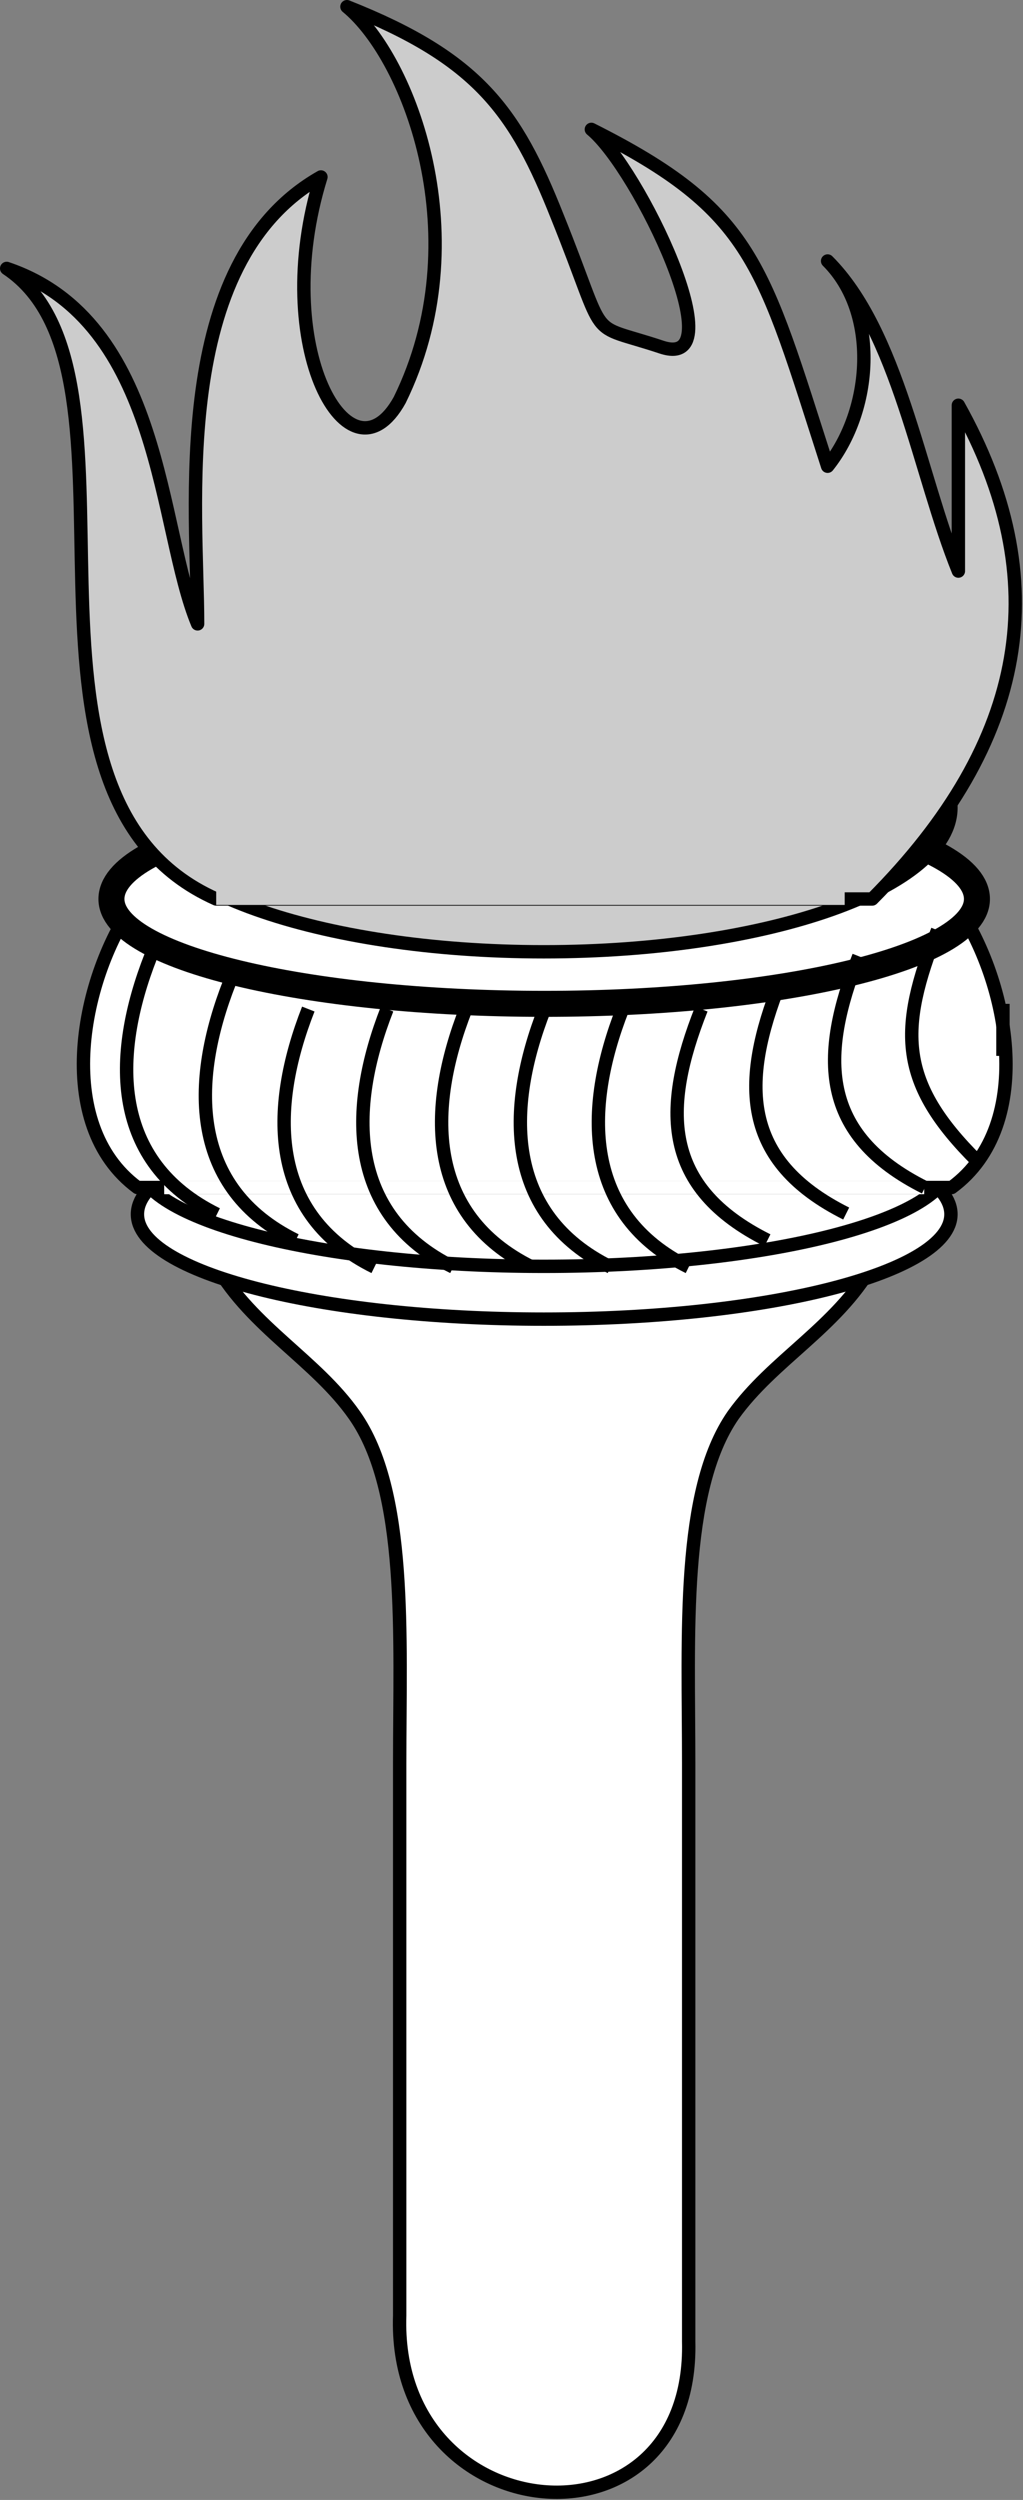 <svg version="1.2" width="52.044" height="127.068" viewBox="0 0 1377 3362" preserveAspectRatio="xMidYMid" fill-rule="evenodd" stroke-width="28.222" stroke-linejoin="round" xml:space="preserve" xmlns="http://www.w3.org/2000/svg"><rect x="0" y="0" width="1377" height="3362" fill="#808080" stroke="none"/><defs class="ClipPathGroup"><clipPath id="a" clipPathUnits="userSpaceOnUse"><path d="M0 0h21590v27940H0z"/></clipPath></defs><g class="SlideGroup"><g class="Slide" clip-path="url(#a)" transform="translate(-10098 -12250)"><g class="Page"><g class="com.sun.star.drawing.ClosedBezierShape"><path class="BoundingBox" fill="none" d="M10380 13943h903v1669h-903z"/><path fill="#fff" d="M10389 13952h883c-49 84-134 127-187 201-71 102-60 296-60 469v777c7 293-399 257-389-35v-742c0-173 11-367-61-469-52-74-137-117-186-201z"/><path fill="none" stroke="#000" stroke-width="18" d="M10389 13952h883c-49 84-134 127-187 201-71 102-60 296-60 469v777c7 293-399 257-389-35v-742c0-173 11-367-61-469-52-74-137-117-186-201z"/></g><g class="Group"><g class="com.sun.star.drawing.ClosedBezierShape"><path class="BoundingBox" fill="none" d="M10274 13732h1114v302h-1114z"/><path fill="#fff" d="M10283 13883c0-79 244-142 547-142s548 63 548 142c0 78-245 141-548 141s-547-63-547-141z"/><path fill="none" stroke="#000" stroke-width="18" d="M10283 13883c0-79 244-142 547-142s548 63 548 142c0 78-245 141-548 141s-547-63-547-141z"/></g></g><g class="Group"><g class="com.sun.star.drawing.ClosedBezierShape"><path class="BoundingBox" fill="none" d="M10274 13661h1114v302h-1114z"/><path fill="#fff" d="M10283 13812c0-79 244-142 547-142s548 63 548 142c0 78-245 141-548 141s-547-63-547-141z"/><path fill="none" stroke="#000" stroke-width="18" d="M10283 13812c0-79 244-142 547-142s548 63 548 142c0 78-245 141-548 141s-547-63-547-141z"/></g></g><g class="com.sun.star.drawing.ClosedBezierShape"><path class="BoundingBox" fill="none" d="M10201 13449h1261v408h-1261z"/><path fill="#fff" d="M10283 13847h1096c116-85 77-284 0-389h-1096c-77 105-115 304 0 389z"/><path fill="none" stroke="#000" stroke-width="18" d="M10283 13847h1096c116-85 77-284 0-389h-1096c-77 105-115 304 0 389z"/></g><g class="Group"><g class="com.sun.star.drawing.ClosedBezierShape"><path class="BoundingBox" fill="none" d="M10230 13299h1202v320h-1202z"/><path fill="#fff" d="M10248 13459c0-79 260-142 583-142 321 0 582 63 582 142 0 78-261 141-582 141-323 0-583-63-583-141z"/><path fill="none" stroke="#000" stroke-width="35" d="M10248 13459c0-79 260-142 583-142 321 0 582 63 582 142 0 78-261 141-582 141-323 0-583-63-583-141z"/></g></g><g class="Group"><g class="com.sun.star.drawing.ClosedBezierShape"><path class="BoundingBox" fill="none" d="M10274 13131h1114v409h-1114z"/><path fill="#ccc" d="M10283 13336c0-109 244-195 547-195s548 86 548 195c0 107-245 194-548 194s-547-87-547-194z"/><path fill="none" stroke="#000" stroke-width="18" d="M10283 13336c0-109 244-195 547-195s548 86 548 195c0 107-245 194-548 194s-547-87-547-194z"/></g></g><g class="com.sun.star.drawing.ClosedBezierShape"><path class="BoundingBox" fill="none" d="M10098 12250h1377v1219h-1377z"/><path fill="#ccc" d="M10389 13459h883c211-212 247-430 116-664v223c-53-131-81-322-176-417 70 70 60 201 0 276-88-273-99-343-318-453 64 53 194 325 95 293-105-35-70 0-141-176-56-141-106-212-283-282 85 70 177 313 71 529-67 121-177-71-106-300-205 116-166 449-166 601-53-127-46-407-257-478 211 141-35 707 282 848z"/><path fill="none" stroke="#000" stroke-width="18" d="M10389 13459h883c211-212 247-430 116-664v223c-53-131-81-322-176-417 70 70 60 201 0 276-88-273-99-343-318-453 64 53 194 325 95 293-105-35-70 0-141-176-56-141-106-212-283-282 85 70 177 313 71 529-67 121-177-71-106-300-205 116-166 449-166 601-53-127-46-407-257-478 211 141-35 707 282 848z"/></g><g fill="none" class="com.sun.star.drawing.LineShape"><path class="BoundingBox" d="M10380 13449h865v19h-865z"/><path stroke="#ccc" stroke-width="18" d="M10389 13458h846"/></g><g fill="none" class="com.sun.star.drawing.LineShape"><path class="BoundingBox" d="M10310 13838h1042v19h-1042z"/><path stroke="#fff" stroke-width="18" d="M10319 13847h1023"/></g><g fill="none" class="com.sun.star.drawing.OpenBezierShape"><path class="BoundingBox" d="M10259 13526h141v367h-141z"/><path stroke="#000" stroke-width="18" d="M10301 13536c-53 135-53 277 89 347"/></g><g fill="none" class="com.sun.star.drawing.OpenBezierShape"><path class="BoundingBox" d="M10365 13562h141v366h-141z"/><path stroke="#000" stroke-width="18" d="M10407 13571c-53 135-53 277 89 347"/></g><g fill="none" class="com.sun.star.drawing.OpenBezierShape"><path class="BoundingBox" d="M10471 13597h141v367h-141z"/><path stroke="#000" stroke-width="18" d="M10513 13607c-53 135-53 277 89 347"/></g><g fill="none" class="com.sun.star.drawing.OpenBezierShape"><path class="BoundingBox" d="M10577 13597h141v367h-141z"/><path stroke="#000" stroke-width="18" d="M10619 13607c-53 135-53 277 89 347"/></g><g fill="none" class="com.sun.star.drawing.OpenBezierShape"><path class="BoundingBox" d="M10683 13597h141v367h-141z"/><path stroke="#000" stroke-width="18" d="M10725 13607c-53 135-53 277 89 347"/></g><g fill="none" class="com.sun.star.drawing.OpenBezierShape"><path class="BoundingBox" d="M10789 13597h141v367h-141z"/><path stroke="#000" stroke-width="18" d="M10831 13607c-53 135-53 277 89 347"/></g><g fill="none" class="com.sun.star.drawing.OpenBezierShape"><path class="BoundingBox" d="M10894 13597h141v367h-141z"/><path stroke="#000" stroke-width="18" d="M10936 13607c-53 135-53 277 89 347"/></g><g fill="none" class="com.sun.star.drawing.OpenBezierShape"><path class="BoundingBox" d="M11000 13598h141v330h-141z"/><path stroke="#000" stroke-width="18" d="M11042 13607c-53 134-53 240 89 311"/></g><g fill="none" class="com.sun.star.drawing.OpenBezierShape"><path class="BoundingBox" d="M11106 13562h141v330h-141z"/><path stroke="#000" stroke-width="18" d="M11148 13571c-53 134-53 240 89 311"/></g><g fill="none" class="com.sun.star.drawing.OpenBezierShape"><path class="BoundingBox" d="M11212 13527h141v330h-141z"/><path stroke="#000" stroke-width="18" d="M11254 13536c-53 134-53 240 89 311"/></g><g fill="none" class="com.sun.star.drawing.OpenBezierShape"><path class="BoundingBox" d="M11316 13492h108v330h-108z"/><path stroke="#000" stroke-width="18" d="M11360 13501c-53 134-53 205 54 311"/></g><g fill="none" class="com.sun.star.drawing.LineShape"><path class="BoundingBox" d="M11439 13591h19v89h-19z"/><path stroke="#000" stroke-width="18" d="M11448 13600v70"/></g></g></g></g></svg>
